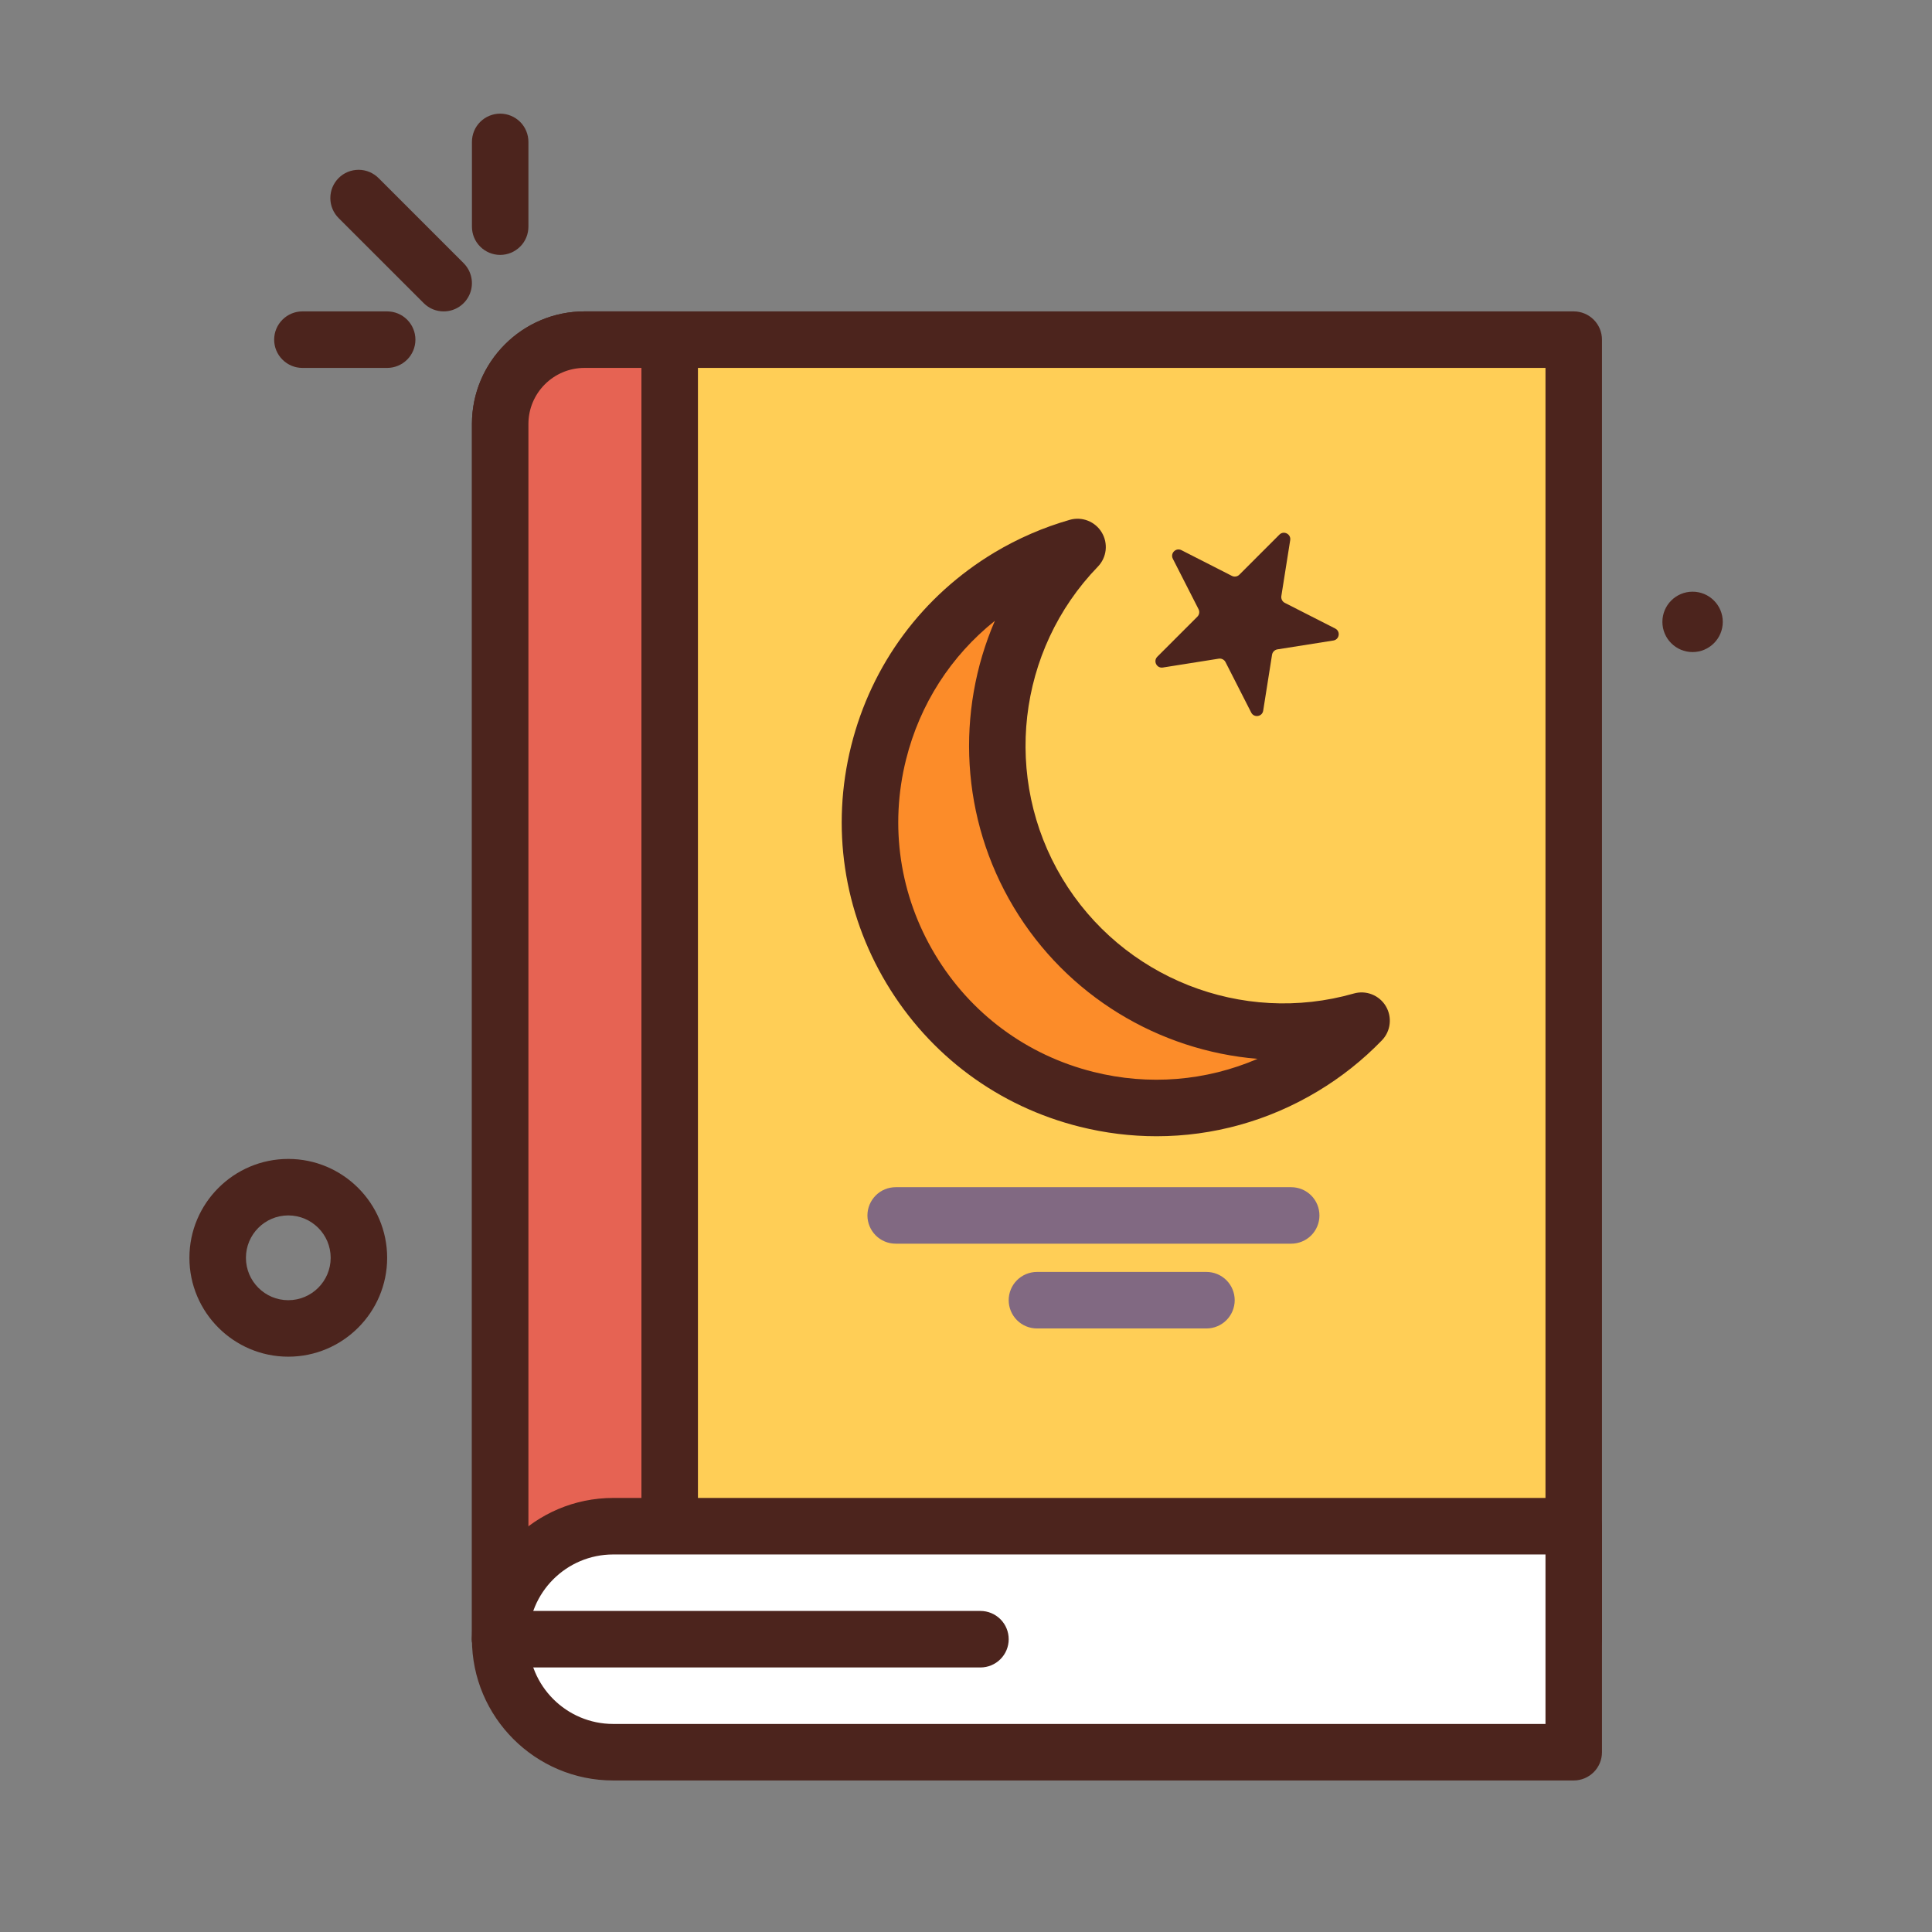 <svg width="51" height="51" viewBox="0 0 51 51" fill="none" xmlns="http://www.w3.org/2000/svg">
<rect x="0" y="0" width="51" height="51" fill="#808080" stroke="none"/>
<g clip-path="url(#clip0_106_750)">
<g clip-path="url(#clip1_106_750)">
<path d="M44.68 17.213C45.12 17.213 45.477 16.856 45.477 16.416C45.477 15.976 45.12 15.619 44.68 15.619C44.24 15.619 43.883 15.976 43.883 16.416C43.883 16.856 44.24 17.213 44.68 17.213Z" fill="#4C241D"/>
<path d="M7.61 35.813C6.171 35.813 5 34.642 5 33.203C5 31.764 6.171 30.593 7.61 30.593C9.049 30.593 10.22 31.764 10.22 33.203C10.22 34.642 9.049 35.813 7.61 35.813ZM7.61 32.084C6.993 32.084 6.492 32.586 6.492 33.203C6.492 33.82 6.993 34.322 7.61 34.322C8.227 34.322 8.729 33.82 8.729 33.203C8.729 32.586 8.227 32.084 7.61 32.084Z" fill="#4C241D"/>
<path d="M41.542 8.966H15.428C14.2 8.966 13.203 9.962 13.203 11.191V43.271H41.542V8.966H41.542Z" fill="#FFCE56"/>
<path d="M41.542 44.017H13.204C13.006 44.017 12.816 43.938 12.676 43.798C12.536 43.659 12.458 43.469 12.458 43.271V11.191C12.458 9.553 13.79 8.22 15.429 8.22H41.542C41.74 8.22 41.93 8.299 42.07 8.439C42.21 8.579 42.288 8.768 42.288 8.966V43.271C42.288 43.469 42.21 43.659 42.07 43.798C41.93 43.938 41.74 44.017 41.542 44.017ZM13.949 42.525H40.797V9.712H15.429C14.613 9.712 13.949 10.376 13.949 11.191L13.949 42.525Z" fill="#4C241D"/>
<path d="M17.678 8.966H15.428C14.2 8.966 13.203 9.962 13.203 11.191V43.271H17.678V8.966Z" fill="#E66353"/>
<path d="M17.678 44.017H13.204C13.006 44.017 12.816 43.938 12.676 43.798C12.536 43.659 12.458 43.469 12.458 43.271V11.191C12.458 9.553 13.79 8.22 15.428 8.22H17.678C17.876 8.22 18.065 8.299 18.205 8.439C18.345 8.579 18.424 8.768 18.424 8.966V43.271C18.424 43.683 18.09 44.017 17.678 44.017ZM13.949 42.525H16.932V9.712H15.428C14.613 9.712 13.949 10.376 13.949 11.191V42.525Z" fill="#4C241D"/>
<path d="M41.542 40.288H16.186C14.539 40.288 13.203 41.624 13.203 43.271C13.203 44.919 14.539 46.254 16.186 46.254H41.542V40.288Z" fill="white"/>
<path d="M41.542 47H16.187C14.131 47 12.458 45.327 12.458 43.271C12.458 41.215 14.131 39.542 16.187 39.542H41.542C41.74 39.542 41.93 39.621 42.07 39.761C42.21 39.901 42.288 40.09 42.288 40.288V46.254C42.288 46.452 42.21 46.642 42.07 46.781C41.93 46.921 41.74 47 41.542 47ZM16.187 41.034C14.953 41.034 13.949 42.037 13.949 43.271C13.949 44.505 14.953 45.508 16.187 45.508H40.797V41.034H16.187Z" fill="#4C241D"/>
<path d="M25.881 44.017H13.204C13.006 44.017 12.816 43.938 12.676 43.798C12.536 43.658 12.458 43.469 12.458 43.271C12.458 43.073 12.536 42.884 12.676 42.744C12.816 42.604 13.006 42.525 13.204 42.525H25.881C26.079 42.525 26.269 42.604 26.409 42.744C26.549 42.884 26.627 43.073 26.627 43.271C26.627 43.469 26.549 43.658 26.409 43.798C26.269 43.938 26.079 44.017 25.881 44.017Z" fill="#4C241D"/>
<path d="M27.399 23.567C25.604 20.572 26.127 16.834 28.445 14.44C27.81 14.621 27.201 14.885 26.634 15.225C23.059 17.368 21.899 22.004 24.043 25.579C26.187 29.154 30.823 30.314 34.398 28.171C34.964 27.831 35.484 27.418 35.943 26.943C32.739 27.86 29.195 26.561 27.399 23.567Z" fill="#FC8C29"/>
<path d="M30.53 29.994C29.855 29.994 29.175 29.911 28.503 29.743C26.353 29.205 24.543 27.863 23.403 25.963C22.264 24.063 21.933 21.833 22.47 19.684C23.008 17.535 24.351 15.725 26.25 14.585C26.873 14.212 27.542 13.922 28.24 13.722C28.398 13.677 28.566 13.685 28.719 13.746C28.871 13.806 29 13.915 29.084 14.056C29.169 14.197 29.204 14.361 29.186 14.524C29.167 14.688 29.095 14.84 28.981 14.958C26.845 17.165 26.458 20.547 28.038 23.183C29.619 25.818 32.785 27.07 35.738 26.226C35.895 26.181 36.064 26.189 36.217 26.25C36.369 26.31 36.498 26.419 36.582 26.56C36.666 26.701 36.702 26.866 36.683 27.029C36.665 27.192 36.593 27.344 36.479 27.462C35.974 27.984 35.403 28.437 34.78 28.81C33.476 29.593 32.014 29.994 30.53 29.994ZM26.262 16.388C25.104 17.313 24.284 18.584 23.918 20.047C23.477 21.809 23.748 23.638 24.683 25.196C25.617 26.754 27.102 27.855 28.865 28.296C30.326 28.662 31.834 28.537 33.196 27.951C30.59 27.735 28.163 26.29 26.76 23.95C25.357 21.611 25.226 18.789 26.262 16.388Z" fill="#4C241D"/>
<path d="M31.187 14.523L32.519 15.202C32.551 15.218 32.587 15.224 32.622 15.218C32.657 15.213 32.69 15.196 32.715 15.171L33.773 14.113C33.888 13.998 34.084 14.098 34.058 14.259L33.824 15.736C33.819 15.771 33.825 15.807 33.841 15.839C33.857 15.871 33.883 15.897 33.914 15.913L35.247 16.592C35.392 16.666 35.358 16.883 35.197 16.908L33.719 17.142C33.684 17.148 33.652 17.165 33.627 17.19C33.602 17.215 33.585 17.247 33.579 17.282L33.345 18.76C33.32 18.921 33.103 18.955 33.029 18.81L32.35 17.477C32.334 17.445 32.308 17.42 32.276 17.404C32.245 17.387 32.208 17.382 32.173 17.387L30.696 17.621C30.535 17.647 30.435 17.451 30.55 17.336L31.608 16.278C31.633 16.253 31.65 16.22 31.655 16.185C31.661 16.15 31.655 16.114 31.639 16.082L30.96 14.75C30.886 14.604 31.041 14.449 31.187 14.523ZM11.712 8.22C11.614 8.22 11.517 8.201 11.426 8.164C11.336 8.126 11.254 8.071 11.185 8.002L8.947 5.765C8.876 5.696 8.819 5.613 8.78 5.522C8.741 5.431 8.721 5.334 8.72 5.235C8.719 5.136 8.738 5.037 8.775 4.946C8.813 4.854 8.868 4.771 8.938 4.701C9.008 4.631 9.091 4.575 9.183 4.538C9.275 4.5 9.373 4.482 9.472 4.482C9.571 4.483 9.669 4.504 9.76 4.543C9.851 4.582 9.933 4.639 10.002 4.71L12.239 6.947C12.343 7.052 12.414 7.184 12.443 7.329C12.472 7.474 12.457 7.624 12.401 7.76C12.344 7.896 12.249 8.013 12.126 8.095C12.004 8.177 11.859 8.22 11.712 8.22ZM13.203 6.729C13.006 6.729 12.816 6.65 12.676 6.51C12.536 6.371 12.458 6.181 12.458 5.983V3.746C12.458 3.548 12.536 3.358 12.676 3.218C12.816 3.079 13.006 3 13.203 3C13.401 3 13.591 3.079 13.731 3.218C13.871 3.358 13.949 3.548 13.949 3.746V5.983C13.949 6.181 13.871 6.371 13.731 6.51C13.591 6.65 13.401 6.729 13.203 6.729ZM10.22 9.712H7.983C7.785 9.712 7.596 9.633 7.456 9.493C7.316 9.354 7.237 9.164 7.237 8.966C7.237 8.768 7.316 8.579 7.456 8.439C7.596 8.299 7.785 8.22 7.983 8.22H10.22C10.418 8.22 10.608 8.299 10.748 8.439C10.887 8.579 10.966 8.768 10.966 8.966C10.966 9.164 10.887 9.354 10.748 9.493C10.608 9.633 10.418 9.712 10.22 9.712Z" fill="#4C241D"/>
<path d="M34.085 32.83H23.644C23.446 32.83 23.256 32.752 23.117 32.612C22.977 32.472 22.898 32.282 22.898 32.085C22.898 31.887 22.977 31.697 23.117 31.557C23.256 31.417 23.446 31.339 23.644 31.339H34.085C34.282 31.339 34.472 31.417 34.612 31.557C34.752 31.697 34.83 31.887 34.83 32.085C34.83 32.282 34.752 32.472 34.612 32.612C34.472 32.752 34.282 32.83 34.085 32.83ZM31.847 35.068H27.373C27.175 35.068 26.985 34.989 26.845 34.849C26.706 34.709 26.627 34.52 26.627 34.322C26.627 34.124 26.706 33.934 26.845 33.795C26.985 33.655 27.175 33.576 27.373 33.576H31.847C32.045 33.576 32.235 33.655 32.375 33.795C32.514 33.934 32.593 34.124 32.593 34.322C32.593 34.52 32.514 34.709 32.375 34.849C32.235 34.989 32.045 35.068 31.847 35.068Z" fill="#816982"/>
</g>
</g>
<defs>
<clipPath id="clip0_106_750">
<rect width="50" height="50" fill="white"/>
</clipPath>
<clipPath id="clip1_106_750">
<rect width="50" height="50" fill="white"/>
</clipPath>
</defs>
</svg>
